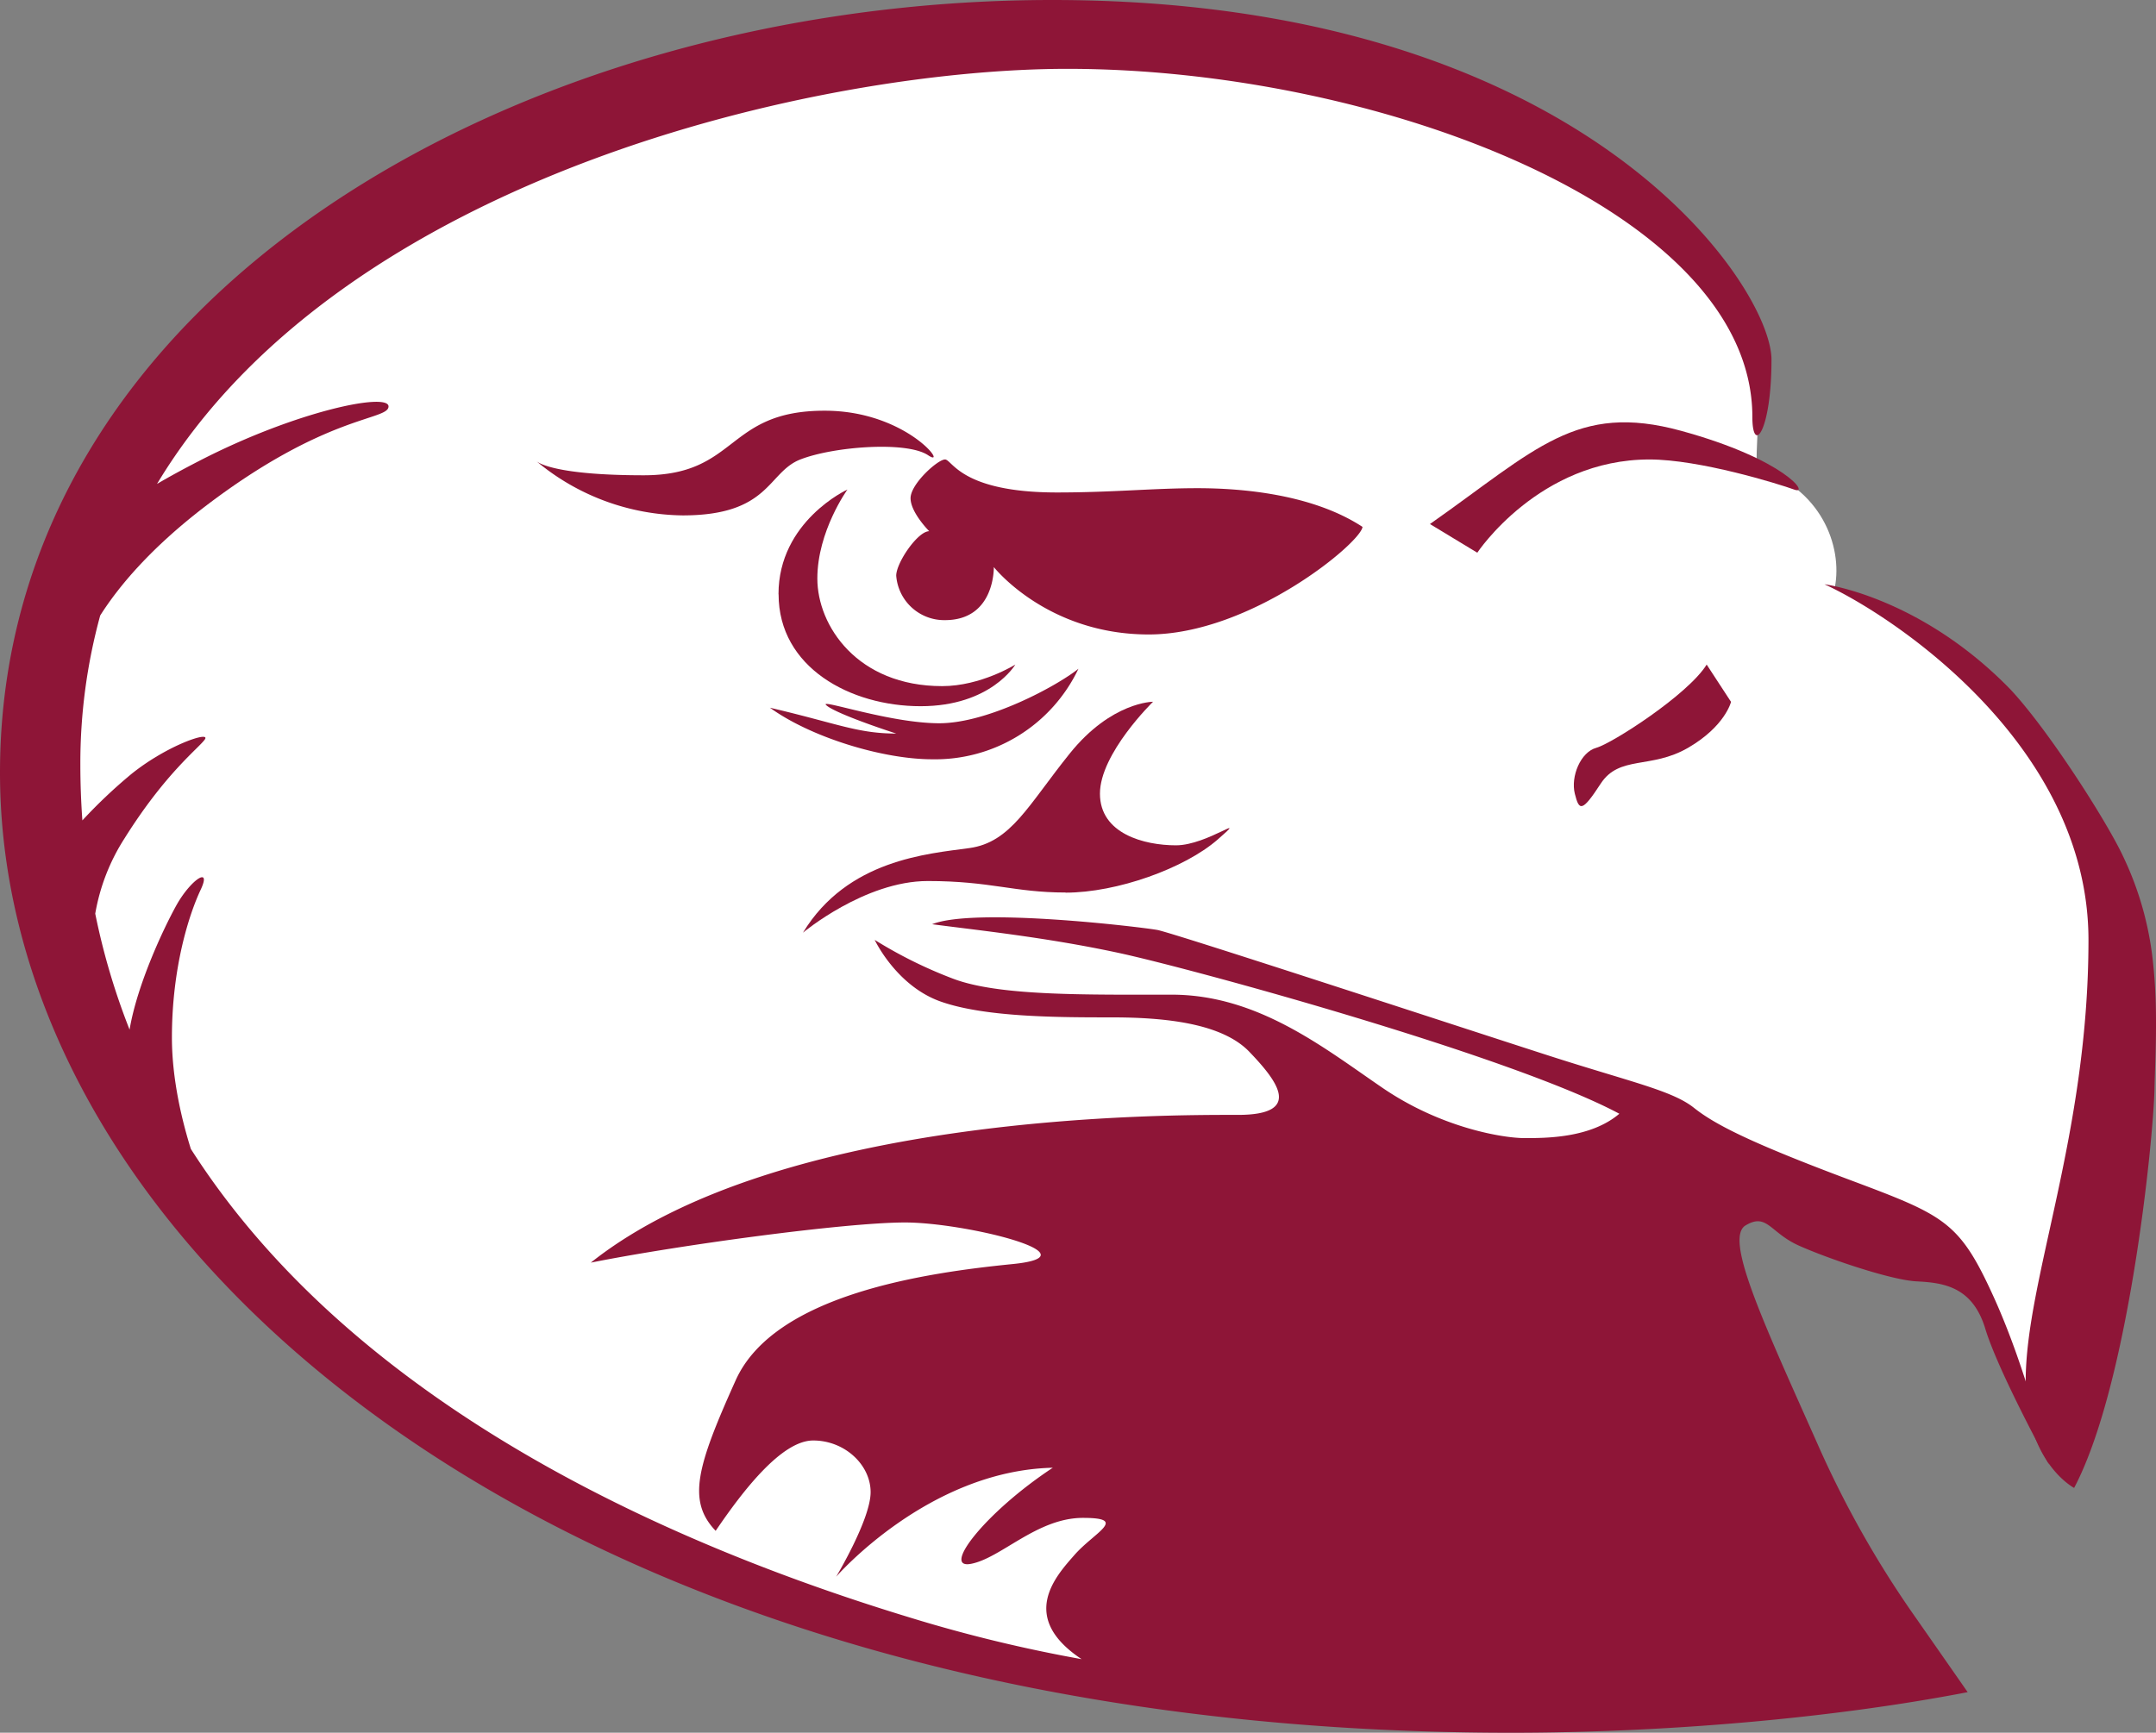<svg id="Layer_1" data-name="Layer 1" xmlns="http://www.w3.org/2000/svg" xmlns:xlink="http://www.w3.org/1999/xlink" width="469.03" height="377.04" viewBox="0 0 469.03 377.04"><rect x="0" y="0" width="469.03" height="377.04" fill="#808080" stroke="none"/><defs><style>.cls-1{fill:none;}.cls-2{clip-path:url(#clip-path);}.cls-3{fill:#fff;}.cls-4{fill:#8e1537;}</style><clipPath id="clip-path" transform="translate(-15.48 -61.48)"><rect id="SVGID" class="cls-1" x="15.49" y="61.48" width="469.03" height="377.03"/></clipPath></defs><title>lock-haven-bald-eagles-logo-freelogovectors.net</title><g class="cls-2"><path class="cls-3" d="M478.11,271.62c0,40.21-16.33,69.59-22,94.29-8.7-6.44,6.67-40.7-70.2-48.66-14.24-1.48-5.27,18.76,26.52,106.68-21.27,5-49.31,7.48-86.26,7.48-167.24,0-302.82-88.64-302.82-198,0-71.18,59.53-164.06,226.78-164.06,69,0,116.54,24.77,142,57,8.5,10.74,5.16,28.2,5.51,37.07,13.82,4.12,18.77,16.75,17,25.88,24.63,8.23,63.54,45.87,63.54,82.3" transform="translate(-15.48 -61.48)"/><path class="cls-4" d="M194.85,150.85c-21.54,0-18.73,14.05-39.33,14.05-19.08,0-22.89-2.68-23.35-3.07A50.52,50.52,0,0,0,164,173.63c19,0,18.41-9.36,25.59-12.17s23.1-4.05,27.78-.93-4.37-9.68-22.47-9.68" transform="translate(-15.48 -61.48)"/><path class="cls-4" d="M184.86,190.8c0,15.92,15.61,24.35,30.9,24.35s20.6-9.06,20.6-9.06-7.49,4.69-15.92,4.69c-18.42,0-27.15-13.11-27.15-23.41S199.84,168,199.84,168s-15,6.87-15,22.78" transform="translate(-15.48 -61.48)"/><path class="cls-4" d="M250.09,207c-4.68,3.75-19.66,11.86-30.27,11.86s-25.91-5.3-24.66-4,8.42,4,15.29,6.24c-8.43,0-12.79-2.19-27.47-5.62C192,222,207.64,226.7,218.26,226.7A34.5,34.5,0,0,0,250.09,207" transform="translate(-15.48 -61.48)"/><path class="cls-4" d="M247.28,255.72c11.24,0,25.91-5.3,33.09-11.55s-2.19,1.25-9.06,1.25-16.54-2.49-16.54-11.24,11.55-20,11.55-20-9.05,0-18.1,11.24-12.8,19.35-21.85,20.6-26.53,2.49-36.21,18.41c0,0,13.42-11.24,27.16-11.24s18.72,2.5,30,2.5" transform="translate(-15.48 -61.48)"/><path class="cls-4" d="M311.89,176.13C301,169,285.67,167.71,276,167.71s-18.42.93-30.59.93c-20.91,0-22.79-7.18-24.35-7.18s-7.49,5.31-7.49,8.43,4.06,7.18,4.06,7.18c-2.5,0-7.18,6.86-7.18,9.68a10.47,10.47,0,0,0,10.61,9.67c10.93,0,10.62-11.55,10.62-11.55s11.54,14.67,33.7,14.67,46.2-20,46.51-23.41" transform="translate(-15.48 -61.48)"/><path class="cls-4" d="M326.56,175.51l10.3,6.24s13.42-20.29,37.45-20.29c10.93,0,28.09,5.31,31.52,6.56s-1.87-6.56-24.65-12.8-31.52,4.06-54.62,20.29" transform="translate(-15.48 -61.48)"/><path class="cls-4" d="M362.76,224.2c-3.43.93-5.62,6.24-4.68,10s1.56,4.05,5.62-2.19,10.92-3.12,19-7.8,9.36-10,9.36-10l-5.3-8.12c-4.06,6.56-20.6,17.17-24,18.11" transform="translate(-15.48 -61.48)"/><path class="cls-4" d="M477.35,247.82c-3.31-7.16-16-27.23-24.56-36.38-19.71-20.22-40.4-22.82-40.4-22.82,15,6.86,57.43,35,57.43,77.4s-13.66,73.9-13.66,96.06c0,17.65,10.54,23.17,10.54,23.17,11.86-22.47,17.23-75.53,17.48-86.77.14-6.5.8-16.75-.25-26.87a70.1,70.1,0,0,0-6.58-23.79" transform="translate(-15.48 -61.48)"/><path class="cls-4" d="M432.35,413.64a219.07,219.07,0,0,1-21.52-38.07C399,349,390.54,330.94,395.22,328.13s5.31,1.56,11.55,4.37,20,7.5,25.6,7.8,12.17.94,15,10.3,13.85,29.51,13.85,29.51-4.49-19.83-12-36.37S438.61,326,417.69,318.15s-29-11.86-33.7-15.61-13.74-5.62-31.22-11.24-82.08-26.84-85.51-27.46-39.64-5-49-1.25c9.36,1.25,24.65,2.81,40.57,6.24s85.52,22.47,108.93,35c-6.24,5.3-15.92,5.3-20.6,5.3s-18.1-2.18-30.9-10.92-27.15-20.29-45.88-20.29-37.46.31-47.44-3.43A97.53,97.53,0,0,1,205.77,266s4.68,10,14.36,13.42,25.59,3.44,37.14,3.44,24,1.24,30,7.49,11.86,13.73-2.49,13.73-99.57-.63-140.77,32.15c18.73-3.75,55.25-8.74,68.36-8.74s42.13,7.18,23.4,9.05-51.81,6.55-60.24,25.28-10.61,26.22-4.36,32.77c5.93-8.74,14.35-19.66,21.22-19.66s12.49,5.3,12.49,11.24-7.5,18.41-7.5,18.41,20-23.1,47.13-23.72c-14.67,9.68-24.34,22.16-17.79,20.91s14.36-10,24.35-10,2.49,3.11-1.88,8.11c-3.9,4.46-12.28,13.42,1.59,22.63a317.82,317.82,0,0,1-37.17-9C164.87,398.7,93.72,369,57,311.49c-1.81-5.76-4.12-14.94-4.12-24.24,0-15.3,3.75-26.84,6.25-32.15s-2.19-2.19-5.31,3.43c-2.66,4.8-8.49,17.08-10.15,27a149.27,149.27,0,0,1-7.47-25.24,44.13,44.13,0,0,1,6.39-16.41c9-14.36,16.22-19.66,17.47-21.53s-8.11,1.24-15.92,7.49A111,111,0,0,0,33.4,240c-.28-3.94-.44-8-.44-12.06a121.69,121.69,0,0,1,4.32-32.53c4.06-6.4,11-14.66,22.73-23.66C86.54,151.48,100,153,100,149.92s-20,.93-41.2,11.86c-3.28,1.69-6.33,3.34-9.16,5C90,99.61,194.11,76.46,247.7,76.46c67.42,0,149,30.8,149,75.74,0,8.33,4.16,3.33,4.16-12.48S360.06,61.48,244.37,61.48,15.48,125.57,15.48,229.61,137,438.52,344.24,438.52c33.92,0,70.32-3.21,99.3-8.83Z" transform="translate(-15.48 -61.48)"/></g></svg>